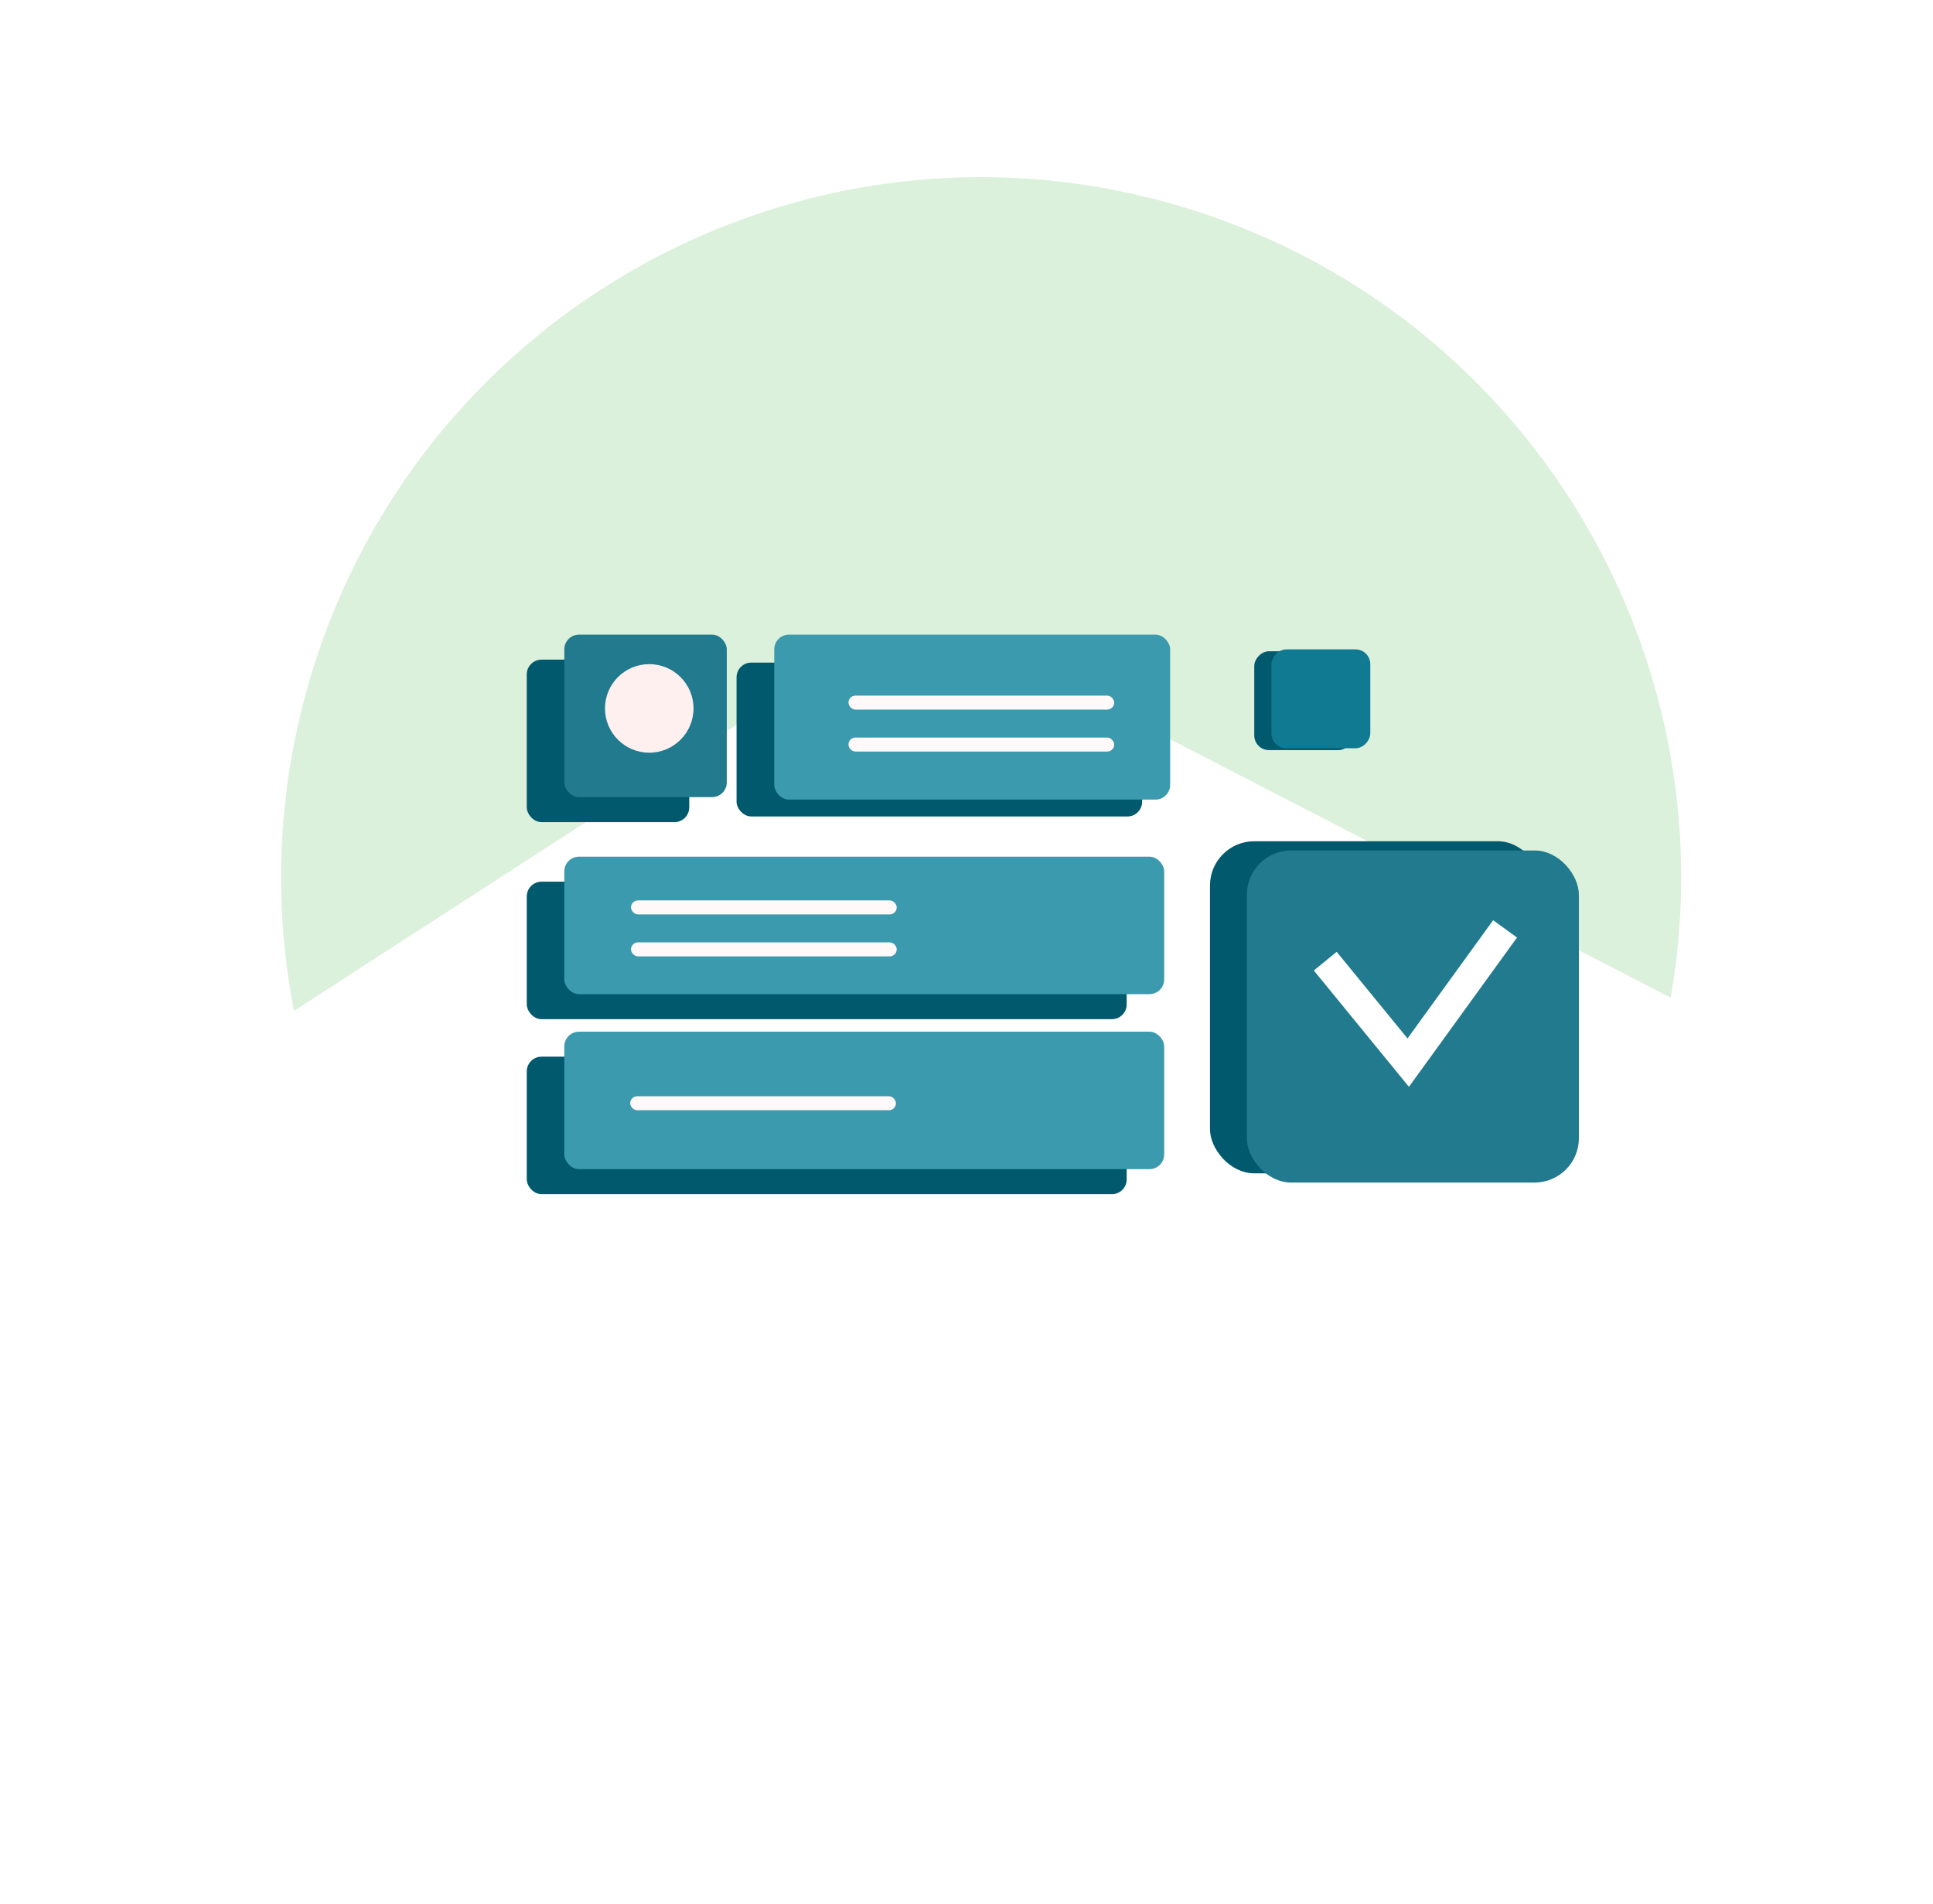 <svg width="131" height="129" fill="none" xmlns="http://www.w3.org/2000/svg"><path fill-rule="evenodd" clip-rule="evenodd" d="M52.624 104.804c25.051 7.659 51.568-6.44 59.227-31.492 7.659-25.051-6.44-51.568-31.492-59.227-25.051-7.659-51.568 6.44-59.227 31.492-7.659 25.051 6.44 51.568 31.492 59.227z" fill="#DBF1DB"/><g filter="url(#filter0_d)"><path fill-rule="evenodd" clip-rule="evenodd" d="M7.39 74.601c-2.487 1.608-2.426 5.265.112 6.788l49.38 29.645a19 19 0 0020.3-.468l45.324-30.142c3.81-2.533 3.495-8.229-.571-10.327L69.833 43.205a15 15 0 00-15.025.733L7.389 74.6z" fill="#fff"/></g><rect width="6.699" height="6.699" rx="1" transform="matrix(-1 0 0 1 91.7 44.127)" fill="#00596C"/><rect width="6.699" height="6.699" rx="1" transform="matrix(-1 0 0 1 92.865 44)" fill="#107A92"/><rect x="82" y="57" width="22.5" height="22.5" rx="3" fill="#00596C"/><rect x="84.5" y="57.625" width="22.5" height="22.5" rx="3" fill="#217A8D"/><path d="M89.813 65.125L95.436 72 102 62.937" stroke="#fff" stroke-width="2"/><rect x="35.699" y="44.694" width="11.011" height="11.011" rx="1" fill="#00596C"/><rect x="49.916" y="44.896" width="27.487" height="10.426" rx="1" fill="#00596C"/><rect x="35.699" y="59.739" width="40.656" height="9.317" rx="1" fill="#00596C"/><rect x="35.699" y="71.597" width="40.656" height="9.317" rx="1" fill="#00596C"/><rect x="38.244" y="43" width="11.011" height="11.011" rx="1" fill="#217A8D"/><rect x="52.471" y="43" width="26.831" height="11.18" rx="1" fill="#3C9AAE"/><rect x="38.242" y="58.044" width="40.656" height="9.317" rx="1" fill="#3C9AAE"/><rect x="38.242" y="69.902" width="40.656" height="9.317" rx="1" fill="#3C9AAE"/><rect x="57.5" y="47.131" width="18.009" height=".948" rx=".474" fill="#FFF9F9"/><rect x="57.5" y="49.975" width="18.009" height=".948" rx=".474" fill="#FFF9F9"/><rect x="42.709" y="74.278" width="18.009" height=".948" rx=".474" fill="#FFF9F9"/><rect x="42.762" y="61.009" width="18.009" height=".948" rx=".474" fill="#FFF9F9"/><rect x="42.762" y="63.852" width="18.009" height=".948" rx=".474" fill="#FFF9F9"/><circle cx="44" cy="48" r="3" fill="#FFF0F0"/><defs><filter id="filter0_d" x=".561" y="38.534" width="129.622" height="82.211" filterUnits="userSpaceOnUse" color-interpolation-filters="sRGB"><feFlood flood-opacity="0" result="BackgroundImageFix"/><feColorMatrix in="SourceAlpha" values="0 0 0 0 0 0 0 0 0 0 0 0 0 0 0 0 0 0 127 0"/><feOffset dy="2"/><feGaussianBlur stdDeviation="2.5"/><feColorMatrix values="0 0 0 0 0 0 0 0 0 0.161 0 0 0 0 0.133 0 0 0 0.15 0"/><feBlend in2="BackgroundImageFix" result="effect1_dropShadow"/><feBlend in="SourceGraphic" in2="effect1_dropShadow" result="shape"/></filter></defs></svg>